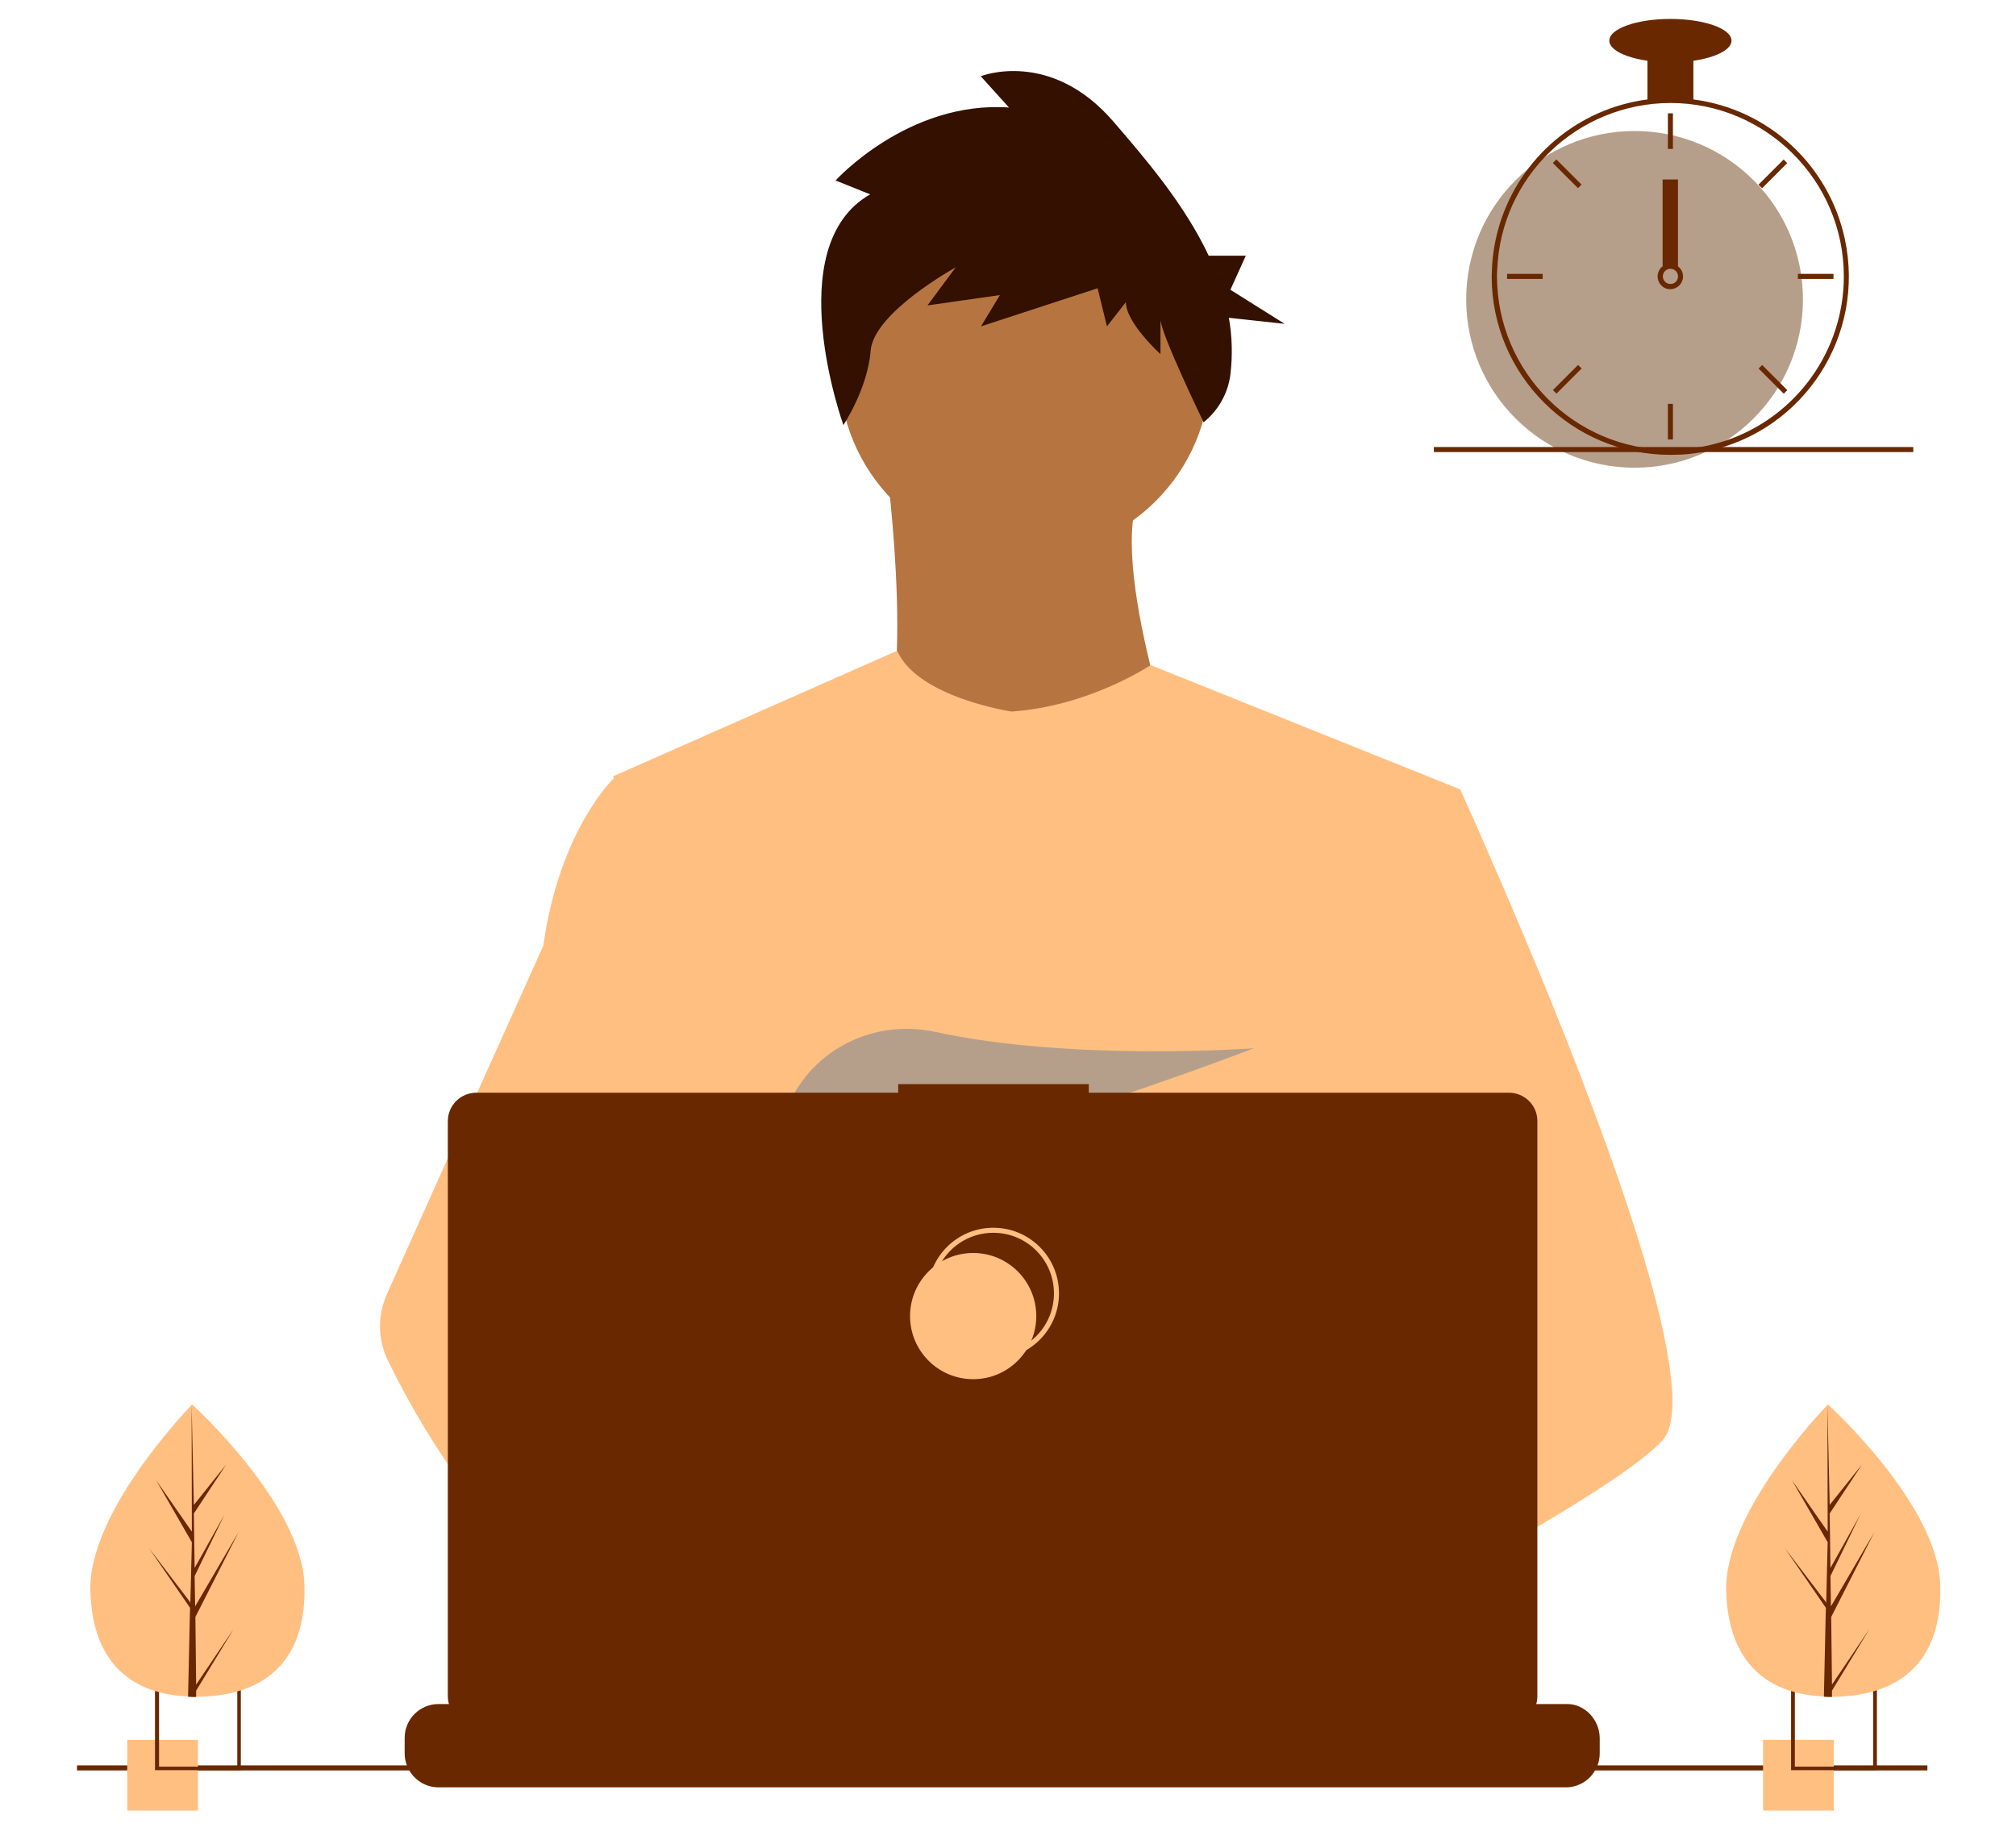<?xml version="1.0" encoding="utf-8"?>
<!-- Generator: Adobe Illustrator 27.9.0, SVG Export Plug-In . SVG Version: 6.00 Build 0)  -->
<svg version="1.1" id="b4850822-491f-41e2-90b8-9be7376dfe8f"
	 xmlns="http://www.w3.org/2000/svg" xmlns:xlink="http://www.w3.org/1999/xlink" x="0px" y="0px" viewBox="0 0 798.6 729"
	 style="enable-background:new 0 0 798.6 729;" xml:space="preserve">
<style type="text/css">
	.st0{fill:#B67540;}
	.st1{fill:#FFBF81;}
	.st2{fill:#331000;}
	.st3{fill:#B69F8A;}
	.st4{fill:#692800;}
	.st5{fill:none;stroke:#FFBF81;stroke-width:2;stroke-miterlimit:10;}
</style>
<circle class="st0" cx="405.9" cy="146.5" r="73.5"/>
<path class="st0" d="M351,183.3c0,0,13.9,104.4-7.5,116.2s126.8,12.8,126.8,12.8s-33-90.6-18.1-118.3L351,183.3z"/>
<path class="st1" d="M578.6,312.8l-12.3,56.1l-26,118.7l-0.8,6.5l-9,75.2l-6,50l-4,33.6c-24.4,12.5-42,21.2-42,21.2s-1.5-7.6-4-17.4
	c-17.1,5.1-48.8,13.6-75.6,15.3c9.8,10.9,14.3,21.1,8.2,28.7c-18.4,22.8-94.3-24.9-120.8-42.7c-0.6,4.3-0.9,8.6-0.7,12.9l-20.3-15.6
	l2-35.9l3.4-60.8l4.3-76.3c-1.3-3.3-2.5-6.6-3.4-10c-6.2-22.1-13.8-66.3-19.6-103.3c-4.7-29.8-8.2-55-8.9-60.4
	c-0.1-0.7-0.1-1.1-0.1-1.1l112.4-49.7c8,18.5,45.3,24.1,45.3,24.1c30.9-2.1,55.1-18.4,55.1-18.4L578.6,312.8z"/>
<path class="st0" d="M486.9,652.7c0,0-4.8,1.6-12.5,3.9c-17.1,5.1-48.8,13.6-75.6,15.3c-23.1,1.5-42.6-2.1-46.2-17.2
	c-1.5-6.5,0.6-11.8,5.4-16.2c14.1-13.1,51-17.8,80.2-19.4c8.3-0.5,15.9-0.7,22.3-0.7c10.8-0.1,17.9,0.1,17.9,0.1l0.2,0.7
	L486.9,652.7z"/>
<path class="st2" d="M344.7,77L331,71.5c0,0,28.7-31.7,68.7-28.9l-11.2-12.4c0,0,27.5-11,52.5,17.9c13.1,15.2,28.3,33,37.8,53.2
	h14.7l-6.1,13.5l21.5,13.5l-22.1-2.4c1.3,7.4,1.5,15,0.6,22.4c-0.9,7.5-4.8,14.3-10.6,19l0,0c0,0-17.1-35.3-17.1-40.8v13.8
	c0,0-13.7-12.4-13.7-20.6l-7.5,9.6l-3.7-15.1l-46.2,15.1l7.5-12.4l-28.7,4.1l11.2-15.1c0,0-32.5,17.9-33.7,33
	c-1.2,15.1-10.8,29.5-10.8,29.5S308.5,97.6,344.7,77z"/>
<path class="st1" d="M658.5,570.7c-7.5,8.1-26,20.3-48.5,33.6c-8.4,4.9-17.3,10-26.4,15c-21.7,12-44.4,24-63.1,33.6
	c-24.4,12.5-42,21.2-42,21.2s-1.5-7.6-4-17.4c-3.3-13-8.2-29.9-13.4-37.4c-0.2-0.3-0.4-0.5-0.5-0.7c-1.5-2-3-3.1-4.5-3.1l74.4-46.1
	l32.2-19.9l-23.2-55.3l-29.1-69.4l17.5-55.8l17.6-56.1h33c0,0,10.9,23.9,24.9,57.2c2.1,5,4.2,10.2,6.5,15.5
	C638.7,455.5,674.6,553.2,658.5,570.7z"/>
<path class="st0" d="M407,700.7c-18.4,22.8-94.3-24.9-120.8-42.7c-5.8-3.9-9.2-6.3-9.2-6.3l24.3-32.4l7.7-10.2c0,0,6.9,3.7,17,9.6
	c0.4,0.2,0.7,0.4,1.1,0.7c8.8,5.2,19.8,11.9,30.9,19.4c15.3,10.4,30.8,22.2,40.8,33.3C408.6,682.9,413.1,693.1,407,700.7z"/>
<path class="st1" d="M326,618.6c-2.7,0-5.4,0.2-8.1,0.7c-23,4-29.8,24.8-31.7,38.7c-0.6,4.3-0.9,8.6-0.7,12.9l-20.3-15.6l-7.4-5.7
	c-17.8-6.2-33.7-17.2-47.4-30.2c-11.9-11.5-22.6-24.2-32-37.9c-9.3-13.5-17.5-27.7-24.7-42.4c-4.1-8.3-4.2-18-0.4-26.5l25.1-56
	l36.8-81.9c0.3-1.9,0.6-3.9,0.9-5.7c7.3-41.8,26.8-60.4,26.8-60.4h14.9l10,60.4l12.4,75l-8.7,28.3l-20.1,65.4l19.2,20.8L326,618.6z"
	/>
<path class="st3" d="M342.9,443.9l12.8,14.9c4.7-0.9,9.7-2,14.8-3.2l-3.7-11.7l9,10.5c54-13.3,120.9-39.1,120.9-39.1
	s-72.3,5.3-126.2-6.5c-23.9-5.2-48.4,6.6-58.2,29c-5.7,13-4.8,24.3,15.4,24.3c6.8-0.1,13.6-0.8,20.4-1.9L342.9,443.9z"/>
<path class="st4" d="M633.7,688.5v6.1c0,1.7-0.3,3.3-0.9,4.9c-0.3,0.7-0.6,1.4-1,2c-2.4,4.1-6.8,6.6-11.5,6.6H173.7
	c-4.7,0-9.1-2.5-11.5-6.6c-0.4-0.6-0.7-1.3-1-2c-0.6-1.6-0.9-3.2-0.9-4.9v-6.1c0-7.4,6-13.4,13.4-13.4c0,0,0,0,0,0h25.7v-2.8
	c0-0.3,0.2-0.6,0.6-0.6c0,0,0,0,0,0h13.4c0.3,0,0.6,0.2,0.6,0.6c0,0,0,0,0,0v2.8h8.4v-2.8c0-0.3,0.2-0.6,0.6-0.6c0,0,0,0,0,0h13.4
	c0.3,0,0.6,0.2,0.6,0.6c0,0,0,0,0,0v2.8h8.4v-2.8c0-0.3,0.2-0.6,0.6-0.6c0,0,0,0,0,0h13.4c0.3,0,0.6,0.2,0.6,0.6c0,0,0,0,0,0v2.8
	h8.4v-2.8c0-0.3,0.2-0.6,0.6-0.6c0,0,0,0,0,0h13.4c0.3,0,0.6,0.2,0.6,0.6c0,0,0,0,0,0v2.8h8.4v-2.8c0-0.3,0.2-0.6,0.6-0.6
	c0,0,0,0,0,0h13.4c0.3,0,0.6,0.2,0.6,0.6c0,0,0,0,0,0v2.8h8.4v-2.8c0-0.3,0.2-0.6,0.6-0.6c0,0,0,0,0,0h13.4c0.3,0,0.6,0.2,0.6,0.6
	c0,0,0,0,0,0v2.8h8.4v-2.8c0-0.3,0.2-0.6,0.6-0.6c0,0,0,0,0,0h105.2c0.3,0,0.6,0.2,0.6,0.6c0,0,0,0,0,0v2.8h8.4v-2.8
	c0-0.3,0.2-0.6,0.6-0.6c0,0,0,0,0,0h13.4c0.3,0,0.6,0.3,0.6,0.6v2.8h8.4v-2.8c0-0.3,0.2-0.6,0.6-0.6c0,0,0,0,0,0h13.4
	c0.3,0,0.6,0.2,0.6,0.6c0,0,0,0,0,0v2.8h8.4v-2.8c0-0.3,0.2-0.6,0.6-0.6c0,0,0,0,0,0h13.4c0.3,0,0.6,0.2,0.6,0.6c0,0,0,0,0,0v2.8
	h8.4v-2.8c0-0.3,0.2-0.6,0.6-0.6c0,0,0,0,0,0h13.4c0.3,0,0.6,0.3,0.5,0.6v2.8h8.4v-2.8c0-0.3,0.2-0.6,0.6-0.6c0,0,0,0,0,0h13.4
	c0.3,0,0.6,0.2,0.6,0.6c0,0,0,0,0,0v2.8h8.4v-2.8c0-0.3,0.2-0.6,0.6-0.6c0,0,0,0,0,0h13.4c0.3,0,0.6,0.2,0.6,0.6c0,0,0,0,0,0v2.8
	h39.2C627.6,675.1,633.6,681.1,633.7,688.5C633.7,688.5,633.7,688.5,633.7,688.5z"/>
<rect x="30.5" y="699.4" class="st4" width="733" height="2"/>
<path class="st4" d="M597.7,432.9H431.3v-3.4h-75.5v3.4H188.7c-6.2,0-11.3,5-11.3,11.3l0,0V672c0,6.2,5,11.3,11.3,11.3h409
	c6.2,0,11.3-5,11.3-11.3V444.1C609,437.9,603.9,432.9,597.7,432.9z"/>
<circle class="st5" cx="393.5" cy="512.4" r="25"/>
<circle class="st1" cx="385.5" cy="521.4" r="25"/>
<rect x="50.4" y="689.3" class="st1" width="28" height="28"/>
<path class="st4" d="M61.4,667.3v34h34v-34H61.4z M94,699.9h-31v-31h31V699.9z"/>
<rect x="698.4" y="689.3" class="st1" width="28" height="28"/>
<path class="st4" d="M709.5,667.3v34h34v-34H709.5z M742,699.9h-31v-31h31V699.9z"/>
<circle class="st3" cx="647.5" cy="118.6" r="66.7"/>
<path class="st4" d="M670.8,39.4c-6-0.8-12.1-0.8-18.2,0c-27.5,3.6-50.3,22.9-58.5,49.3c-1.8,5.9-2.9,12-3.1,18.2
	c0,0.9-0.1,1.7-0.1,2.6c0,39,31.7,70.7,70.7,70.7c1.5,0,3-0.1,4.5-0.1c3.5-0.2,7-0.7,10.4-1.4c38.2-8.2,62.5-45.8,54.3-84
	C724.5,65.4,700.5,43.2,670.8,39.4L670.8,39.4z M683.8,174.5L683.8,174.5c-5.7,1.9-11.6,3.1-17.6,3.5c-1.5,0.1-3,0.2-4.5,0.2
	c-37.9,0-68.6-30.8-68.7-68.7c0-0.9,0-1.7,0.1-2.6c1.4-36.9,31.7-66,68.6-66.1c37.9,0,68.7,30.8,68.7,68.7
	C730.4,138.9,711.6,165.1,683.8,174.5L683.8,174.5z"/>
<rect x="660.7" y="44.9" class="st4" width="2" height="14.1"/>
<rect x="619.9" y="61.7" transform="matrix(0.707 -0.707 0.707 0.707 133.226 459.225)" class="st4" width="2" height="14.1"/>
<rect x="597" y="108.5" class="st4" width="14.1" height="2"/>
<rect x="613.9" y="149.2" transform="matrix(0.707 -0.707 0.707 0.707 75.644 483.076)" class="st4" width="14.1" height="2"/>
<rect x="695.3" y="67.8" transform="matrix(0.707 -0.707 0.707 0.707 157.078 516.807)" class="st4" width="14.1" height="2"/>
<rect x="712.2" y="108.5" class="st4" width="14.1" height="2"/>
<rect x="701.4" y="143.2" transform="matrix(0.707 -0.707 0.707 0.707 99.496 540.659)" class="st4" width="2" height="14.1"/>
<rect x="660.7" y="160" class="st4" width="2" height="14.1"/>
<path class="st4" d="M664.7,105.5c-1.8-1.3-4.3-1.3-6.1,0c-0.6,0.5-1.1,1-1.4,1.7c-1.3,2.5-0.3,5.5,2.1,6.8c2.5,1.3,5.5,0.3,6.8-2.1
	C667.3,109.7,666.7,107,664.7,105.5L664.7,105.5z M661.7,112.5c-1.7,0-3-1.4-3-3c0-0.6,0.2-1.2,0.5-1.7c1-1.4,2.8-1.7,4.2-0.8
	c1.4,1,1.7,2.8,0.8,4.2C663.6,112.1,662.7,112.5,661.7,112.5L661.7,112.5z"/>
<rect x="652.6" y="21.6" class="st4" width="18.2" height="18.2"/>
<ellipse class="st4" cx="661.7" cy="16.1" rx="24.2" ry="8.6"/>
<rect x="658.6" y="71.1" class="st4" width="6.1" height="34.3"/>
<rect x="568" y="177.1" class="st4" width="189.9" height="2"/>
<path class="st1" d="M120.6,627.9c0.9,32-17.7,43.7-41.2,44.3c-0.5,0-1.1,0-1.6,0c-1.1,0-2.2,0-3.2-0.1c-21.2-0.9-38-12.1-38.8-41.8
	c-0.9-30.7,37.3-70.7,40.1-73.7l0,0c0.1-0.1,0.2-0.2,0.2-0.2S119.7,595.9,120.6,627.9z"/>
<path class="st4" d="M77.7,667.4l14.9-22.1l-14.9,24.5l0,2.5c-1.1,0-2.2,0-3.2-0.1l0.7-32l0-0.2l0,0l0.1-3l-16.3-23.7l16.3,21.4
	l0.1,0.6L76,611l-14.1-24.5L76,606.8l-0.1-50.1l0-0.2l0,0.2l0.9,39.5l12.8-16l-12.8,19.4l0.3,21.6l11.8-21.1l-11.8,24.3l0.2,12
	L94.5,607l-17.1,33.6L77.7,667.4z"/>
<path class="st1" d="M768.6,627.9c0.9,32-17.7,43.7-41.2,44.3c-0.5,0-1.1,0-1.6,0c-1.1,0-2.2,0-3.2-0.1c-21.2-0.9-38-12.1-38.8-41.8
	c-0.9-30.7,37.3-70.7,40.1-73.7l0,0c0.1-0.1,0.2-0.2,0.2-0.2S767.7,595.9,768.6,627.9z"/>
<path class="st4" d="M725.7,667.4l14.9-22.1l-14.9,24.5l0,2.5c-1.1,0-2.2,0-3.2-0.1l0.7-32l0-0.2l0,0l0.1-3l-16.3-23.7l16.3,21.4
	l0.1,0.6L724,611l-14.1-24.5l14.1,20.3l-0.1-50.1l0-0.2l0,0.2l0.9,39.5l12.8-16l-12.8,19.4l0.3,21.6l11.8-21.1l-11.8,24.3l0.2,12
	l17.2-29.4l-17.1,33.6L725.7,667.4z"/>
</svg>
